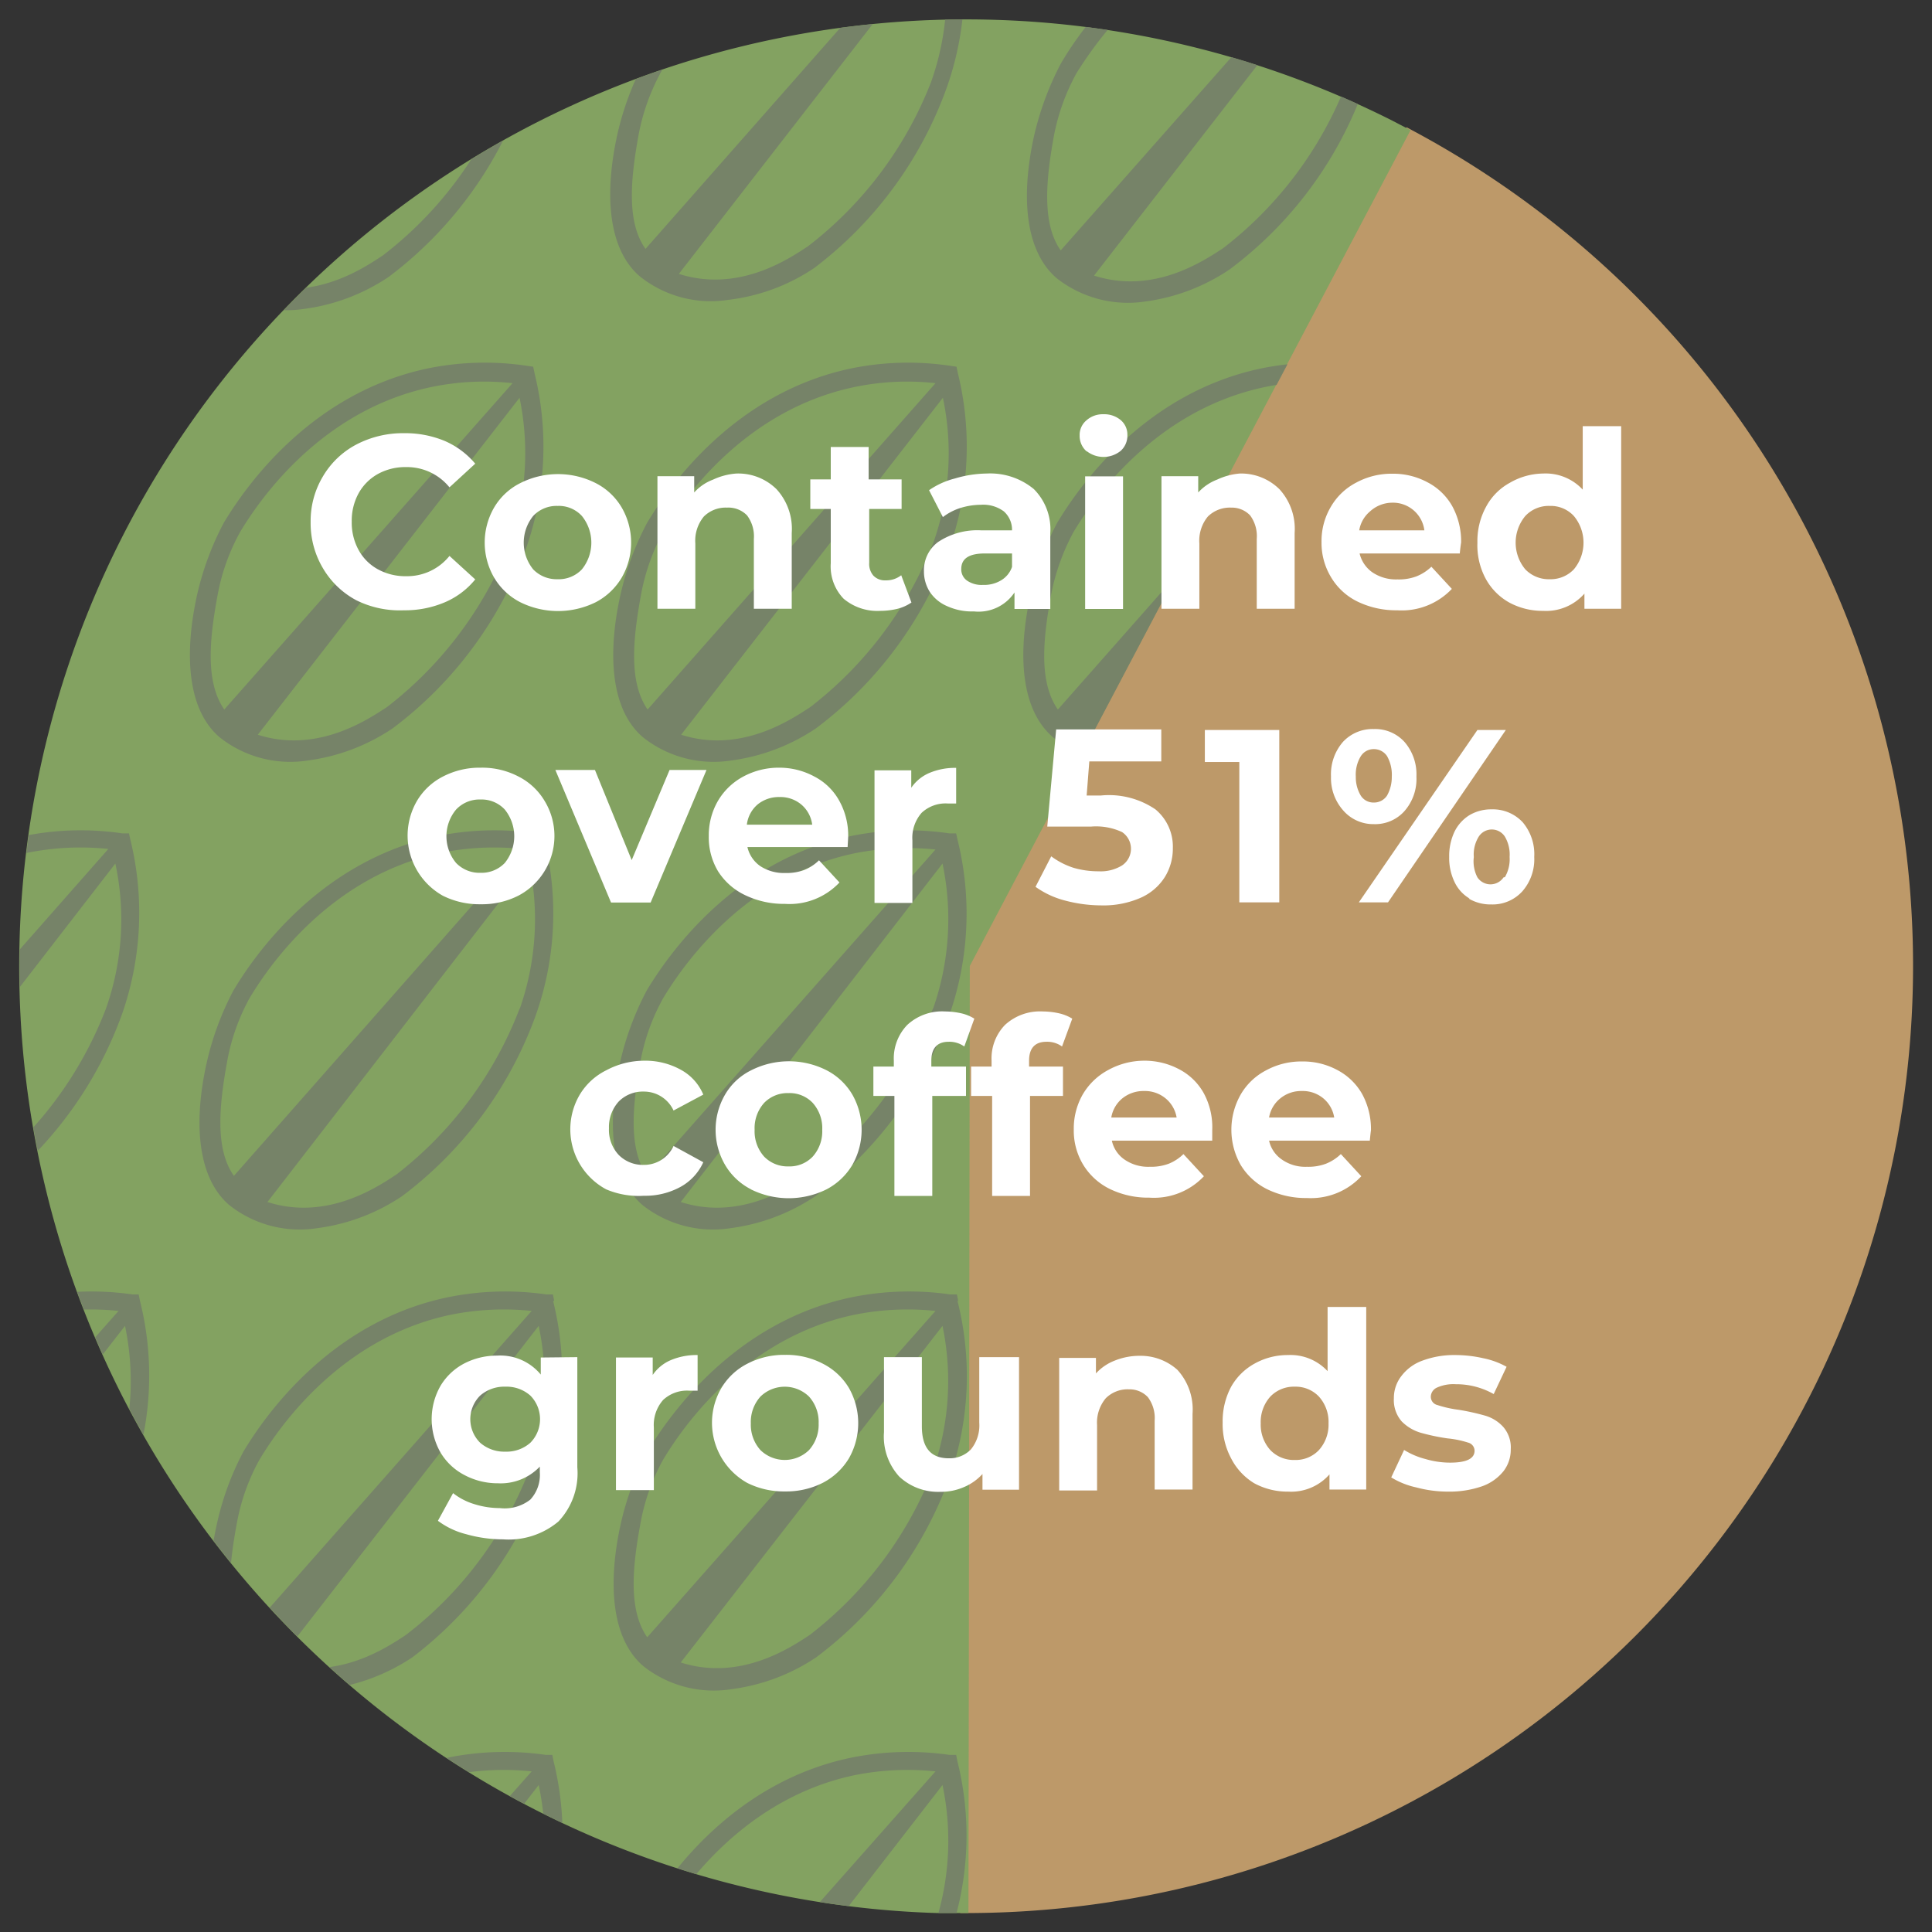 <?xml version="1.0" encoding="UTF-8"?>
<svg xmlns="http://www.w3.org/2000/svg" xmlns:xlink="http://www.w3.org/1999/xlink" id="レイヤー_1" data-name="レイヤー 1" viewBox="0 0 102 102">
  <rect x="0" y="0" width="102" height="102" fill="#333333" stroke="none"/>
  <defs>
    <style>.cls-1{fill:none;}.cls-2{fill:#bd9969;}.cls-3{fill:#83a261;}.cls-4{clip-path:url(#clip-path);}.cls-5{fill:#768368;}.cls-6{fill:#fff;}</style>
    <clipPath id="clip-path">
      <path class="cls-1" d="M51.22,51l-.07,50H49.49a50,50,0,1,1,24-94.65l1,.52Z"></path>
    </clipPath>
  </defs>
  <title>アートボード 13</title>
  <path class="cls-2" d="M101,51a50,50,0,0,1-49.85,50h-.45l.08-50L74.26,6.72l.28.15A50,50,0,0,1,101,51Z"></path>
  <path class="cls-3" d="M51.2,51l-.07,50H49.47a50,50,0,1,1,24-94.65l1,.52Z"></path>
  <g class="cls-4">
    <path class="cls-5" d="M50.45-4.62,50.38-5,50-5a15,15,0,0,0-5.21.14C38.73-3.59,35.26,1.25,34,3.29a15.4,15.4,0,0,0-1.41,3.82c-.66,3-.55,6,1.2,7.49a6,6,0,0,0,4.66,1.23A10.24,10.24,0,0,0,43,14.14a20.69,20.69,0,0,0,7-9.56A16.2,16.2,0,0,0,50.45-4.62ZM33.72,7.09a11.22,11.22,0,0,1,1.19-3.31C36.05,1.87,39.31-2.7,45-3.89a14.16,14.16,0,0,1,4.26-.2L34.08,13.14C33.06,11.72,33.3,9.4,33.72,7.09ZM49.16,4.32A20.13,20.13,0,0,1,42.66,13c-1,.66-3.66,2.47-6.82,1.46L49.66-3.35A14.1,14.1,0,0,1,49.16,4.32ZM28-4.14l-.07-.34-.34-.06a15.2,15.2,0,0,0-5.21.15C16.29-3.12,12.82,1.72,11.6,3.76a15.37,15.37,0,0,0-1.4,3.82c-.67,3-.56,6,1.19,7.5a6.09,6.09,0,0,0,4.66,1.23,10.46,10.46,0,0,0,4.47-1.69,20.76,20.76,0,0,0,7.06-9.56A16,16,0,0,0,28-4.14ZM11.29,7.57a10.92,10.92,0,0,1,1.18-3.31c1.14-1.91,4.41-6.48,10.12-7.68a14.16,14.16,0,0,1,4.26-.2L11.64,13.61C10.63,12.2,10.86,9.88,11.29,7.57ZM26.72,4.79a20.08,20.08,0,0,1-6.5,8.69c-1,.66-3.66,2.48-6.81,1.46L27.22-2.87A14.07,14.07,0,0,1,26.72,4.79ZM72.37-4.53l-.07-.34-.3,0a15,15,0,0,0-5.21.14C60.65-3.5,57.18,1.34,56,3.37a15.81,15.81,0,0,0-1.41,3.82c-.66,3-.55,6,1.2,7.5a6.09,6.09,0,0,0,4.66,1.23,10.42,10.42,0,0,0,4.46-1.69A20.66,20.66,0,0,0,72,4.67,16.2,16.2,0,0,0,72.37-4.53ZM55.64,7.18a11.22,11.22,0,0,1,1.19-3.31C58,2,61.23-2.61,67-3.81A14.15,14.15,0,0,1,71.21-4L56,13.22C55,11.81,55.22,9.49,55.64,7.18ZM71.08,4.41a20.22,20.22,0,0,1-6.5,8.69c-1,.65-3.66,2.47-6.82,1.45L71.58-3.26A14.1,14.1,0,0,1,71.08,4.41ZM72.22,19.7l-.07-.34-.34-.05a15,15,0,0,0-5.22.14c-6.1,1.28-9.56,6.12-10.78,8.16a15.4,15.4,0,0,0-1.41,3.82c-.66,3-.55,6,1.19,7.49a6,6,0,0,0,4.67,1.23,10.42,10.42,0,0,0,4.46-1.69,20.66,20.66,0,0,0,7.07-9.56A16.2,16.2,0,0,0,72.22,19.7ZM55.49,31.41a11.59,11.59,0,0,1,1.18-3.31c1.14-1.91,4.41-6.48,10.13-7.67a13.54,13.54,0,0,1,4.26-.2L55.85,37.46C54.83,36,55.07,33.72,55.49,31.41Zm15.44-2.77a20.22,20.22,0,0,1-6.5,8.69c-1,.65-3.66,2.47-6.82,1.46L71.43,21A14.17,14.17,0,0,1,70.93,28.64ZM50.57,19.7l-.07-.34-.35-.05a15,15,0,0,0-5.21.14c-6.1,1.28-9.56,6.12-10.78,8.16a15.4,15.4,0,0,0-1.41,3.82c-.66,3-.55,6,1.19,7.49a6,6,0,0,0,4.66,1.23,10.46,10.46,0,0,0,4.47-1.69,20.66,20.66,0,0,0,7.07-9.56A16.2,16.2,0,0,0,50.57,19.7ZM33.84,31.41A11.25,11.25,0,0,1,35,28.1c1.14-1.91,4.41-6.48,10.13-7.67a13.54,13.54,0,0,1,4.26-.2L34.19,37.46C33.18,36,33.42,33.72,33.84,31.41Zm15.44-2.77a20.22,20.22,0,0,1-6.5,8.69c-1,.65-3.66,2.47-6.82,1.46L49.78,21A14.17,14.17,0,0,1,49.28,28.64ZM28.22,19.7l-.07-.34-.35-.05a15,15,0,0,0-5.21.14c-6.1,1.28-9.56,6.12-10.78,8.16a15.4,15.4,0,0,0-1.41,3.82c-.66,3-.55,6,1.19,7.49a6,6,0,0,0,4.66,1.23,10.46,10.46,0,0,0,4.47-1.69,20.66,20.66,0,0,0,7.07-9.56A16.2,16.2,0,0,0,28.22,19.7ZM11.49,31.41a10.92,10.92,0,0,1,1.18-3.31c1.14-1.91,4.41-6.48,10.12-7.67a13.61,13.61,0,0,1,4.27-.2L11.84,37.46C10.83,36,11.06,33.72,11.49,31.41Zm15.44-2.77a20.22,20.22,0,0,1-6.5,8.69c-1,.65-3.67,2.47-6.82,1.46L27.43,21A14.36,14.36,0,0,1,26.93,28.64ZM50.55,44.32,50.48,44h-.35a15,15,0,0,0-5.21.14c-6.1,1.28-9.56,6.12-10.78,8.16a15.4,15.4,0,0,0-1.41,3.82c-.66,3-.55,6,1.19,7.5a6,6,0,0,0,4.66,1.22,10.46,10.46,0,0,0,4.47-1.69,20.66,20.66,0,0,0,7.07-9.56A16.2,16.2,0,0,0,50.55,44.32ZM33.82,56A10.92,10.92,0,0,1,35,52.72c1.14-1.91,4.41-6.48,10.12-7.67a14.22,14.22,0,0,1,4.27-.2L34.17,62.08C33.16,60.66,33.39,58.34,33.82,56Zm15.44-2.77A20.23,20.23,0,0,1,42.76,62c-1,.66-3.67,2.47-6.82,1.46L49.76,45.59A14.29,14.29,0,0,1,49.26,53.26ZM28.73,44.32,28.66,44h-.35a15,15,0,0,0-5.21.14c-6.1,1.28-9.57,6.12-10.78,8.16a15.4,15.4,0,0,0-1.41,3.82c-.67,3-.55,6,1.19,7.5a6,6,0,0,0,4.66,1.22,10.46,10.46,0,0,0,4.47-1.69,20.76,20.76,0,0,0,7.06-9.56A16.11,16.11,0,0,0,28.73,44.32ZM12,56a10.92,10.92,0,0,1,1.18-3.31c1.14-1.91,4.41-6.48,10.12-7.67a14.16,14.16,0,0,1,4.26-.2L12.35,62.08C11.34,60.66,11.57,58.34,12,56Zm15.44-2.77A20.23,20.23,0,0,1,20.94,62c-1,.66-3.67,2.47-6.82,1.46L27.94,45.59A14.29,14.29,0,0,1,27.44,53.26ZM6.88,44.32,6.81,44H6.47a15,15,0,0,0-5.22.14c-6.09,1.28-9.56,6.12-10.78,8.16a15.4,15.4,0,0,0-1.41,3.82c-.66,3-.55,6,1.2,7.5a6,6,0,0,0,4.66,1.22A10.32,10.32,0,0,0-.62,63.08a20.66,20.66,0,0,0,7.07-9.56A16.2,16.2,0,0,0,6.88,44.32ZM-9.85,56a11.22,11.22,0,0,1,1.19-3.31c1.13-1.91,4.4-6.48,10.12-7.67a14.16,14.16,0,0,1,4.26-.2L-9.49,62.08C-10.51,60.66-10.27,58.34-9.85,56ZM5.59,53.26A20.17,20.17,0,0,1-.91,62c-1,.66-3.66,2.47-6.82,1.46L6.09,45.59A14.1,14.1,0,0,1,5.59,53.26Zm45,15.42-.07-.34h-.35a15.2,15.2,0,0,0-5.21.15c-6.1,1.27-9.56,6.11-10.78,8.15a15.4,15.4,0,0,0-1.41,3.82c-.66,3-.55,6,1.19,7.5a6,6,0,0,0,4.66,1.22,10.45,10.45,0,0,0,4.47-1.68,20.69,20.69,0,0,0,7.07-9.57,16.2,16.2,0,0,0,.39-9.25ZM33.82,80.39A10.92,10.92,0,0,1,35,77.08c1.14-1.91,4.41-6.48,10.12-7.67a14.22,14.22,0,0,1,4.27-.2L34.17,86.44C33.16,85,33.39,82.7,33.82,80.39Zm15.44-2.77a20.22,20.22,0,0,1-6.5,8.69c-1,.66-3.67,2.47-6.82,1.46L49.76,70A14.28,14.28,0,0,1,49.26,77.62Zm-20-8.94-.07-.34h-.34a15.2,15.2,0,0,0-5.21.15c-6.1,1.27-9.57,6.11-10.79,8.15a15,15,0,0,0-1.4,3.82c-.67,3-.56,6,1.19,7.5a6,6,0,0,0,4.66,1.22,10.58,10.58,0,0,0,4.47-1.68,20.73,20.73,0,0,0,7-9.62,16,16,0,0,0,.43-9.2ZM12.51,80.39a10.92,10.92,0,0,1,1.18-3.31c1.14-1.91,4.41-6.48,10.12-7.67a14.16,14.16,0,0,1,4.26-.2L12.86,86.44C11.85,85,12.08,82.7,12.51,80.39Zm15.43-2.77a20.08,20.08,0,0,1-6.5,8.69c-1,.66-3.66,2.47-6.81,1.46L28.44,70A14.09,14.09,0,0,1,27.94,77.62ZM7.39,68.68l-.07-.34H7a15.2,15.2,0,0,0-5.21.15C-4.34,69.71-7.8,74.55-9,76.59a15.4,15.4,0,0,0-1.41,3.82c-.66,3-.55,6,1.19,7.5a6,6,0,0,0,4.66,1.22A10.55,10.55,0,0,0-.11,87.45,20.65,20.65,0,0,0,7,77.88,16.2,16.2,0,0,0,7.39,68.68ZM-9.34,80.39a11.59,11.59,0,0,1,1.18-3.31C-7,75.17-3.75,70.6,2,69.41a14.16,14.16,0,0,1,4.26-.2L-9,86.44C-10,85-9.76,82.7-9.34,80.39ZM6.1,77.62A20.22,20.22,0,0,1-.4,86.31c-1,.66-3.66,2.47-6.82,1.46L6.6,70A14.18,14.18,0,0,1,6.1,77.62ZM50.55,93l-.07-.35h-.35a15.2,15.2,0,0,0-5.21.15c-6.1,1.27-9.56,6.11-10.78,8.15a15.4,15.4,0,0,0-1.41,3.82c-.66,3-.55,6,1.19,7.5a6,6,0,0,0,4.66,1.22,10.32,10.32,0,0,0,4.47-1.68,20.66,20.66,0,0,0,7.07-9.56A16.2,16.2,0,0,0,50.55,93Zm-16.73,11.7a10.86,10.86,0,0,1,1.18-3.3c1.14-1.91,4.41-6.48,10.12-7.68a14.22,14.22,0,0,1,4.27-.2L34.17,110.72c-1-1.41-.78-3.74-.35-6Zm15.44-2.77a20.22,20.22,0,0,1-6.5,8.69c-1,.66-3.67,2.48-6.82,1.46L49.76,94.24a14.26,14.26,0,0,1-.5,7.66ZM29.23,93l-.07-.35h-.34a15.2,15.2,0,0,0-5.21.15c-6.1,1.2-9.61,6-10.79,8.09a15.37,15.37,0,0,0-1.4,3.82c-.67,3-.56,6,1.19,7.5a6,6,0,0,0,4.66,1.22,10.45,10.45,0,0,0,4.47-1.68,20.76,20.76,0,0,0,7.06-9.56A16.16,16.16,0,0,0,29.23,93Zm-16.72,11.7a10.86,10.86,0,0,1,1.18-3.3c1.14-1.91,4.41-6.48,10.12-7.68a14.16,14.16,0,0,1,4.26-.2L12.86,110.72c-1-1.41-.78-3.74-.35-6Zm15.43-2.77a20.08,20.08,0,0,1-6.5,8.69c-1,.66-3.66,2.48-6.81,1.46L28.44,94.24a14.07,14.07,0,0,1-.5,7.66Z"></path>
  </g>
  <path class="cls-6" d="M18.81,31.69A4.49,4.49,0,0,1,17.05,30a4.65,4.65,0,0,1-.65-2.43,4.59,4.59,0,0,1,.65-2.42,4.45,4.45,0,0,1,1.76-1.68,5.31,5.31,0,0,1,2.53-.6,5.44,5.44,0,0,1,2.14.41,4.37,4.37,0,0,1,1.61,1.2l-1.36,1.25a2.89,2.89,0,0,0-2.28-1.07,3,3,0,0,0-1.51.37,2.62,2.62,0,0,0-1,1,3,3,0,0,0-.37,1.51,3,3,0,0,0,.37,1.51,2.55,2.55,0,0,0,1,1,3,3,0,0,0,1.51.37,2.86,2.86,0,0,0,2.28-1.07l1.36,1.24a4.18,4.18,0,0,1-1.61,1.21,5.36,5.36,0,0,1-2.15.42A5.16,5.16,0,0,1,18.81,31.69Z"></path>
  <path class="cls-6" d="M27.46,31.79a3.41,3.41,0,0,1-1.37-1.29,3.69,3.69,0,0,1,0-3.71,3.32,3.32,0,0,1,1.37-1.28,4.41,4.41,0,0,1,4,0,3.36,3.36,0,0,1,1.36,1.28,3.69,3.69,0,0,1,0,3.71,3.45,3.45,0,0,1-1.36,1.29,4.49,4.49,0,0,1-4,0Zm3.26-1.73a2.24,2.24,0,0,0,0-2.82,1.65,1.65,0,0,0-1.28-.53,1.69,1.69,0,0,0-1.29.53,2.24,2.24,0,0,0,0,2.82,1.72,1.72,0,0,0,1.29.52A1.68,1.68,0,0,0,30.72,30.06Z"></path>
  <path class="cls-6" d="M41,25.83a3.1,3.1,0,0,1,.8,2.31v4h-2V28.45a1.84,1.84,0,0,0-.36-1.24,1.37,1.37,0,0,0-1.06-.41,1.63,1.63,0,0,0-1.22.47,2,2,0,0,0-.45,1.42v3.45h-2v-7h1.94V26a2.54,2.54,0,0,1,1-.68A3.47,3.47,0,0,1,38.88,25,2.88,2.88,0,0,1,41,25.83Z"></path>
  <path class="cls-6" d="M48.12,31.81a2.34,2.34,0,0,1-.73.33,3.93,3.93,0,0,1-.92.11,2.76,2.76,0,0,1-1.93-.64,2.45,2.45,0,0,1-.68-1.87V26.87H42.78V25.31h1.08V23.6h2v1.71h1.74v1.56H45.89v2.84a.94.94,0,0,0,.22.68.84.84,0,0,0,.65.25,1.28,1.28,0,0,0,.82-.27Z"></path>
  <path class="cls-6" d="M54.58,25.82a3,3,0,0,1,.87,2.33v4H53.56v-.87a2.28,2.28,0,0,1-2.14,1A3.16,3.16,0,0,1,50,32a2.07,2.07,0,0,1-.91-.75,2,2,0,0,1-.31-1.09,1.85,1.85,0,0,1,.74-1.54A3.74,3.74,0,0,1,51.81,28h1.62A1.3,1.3,0,0,0,53,27a1.82,1.82,0,0,0-1.21-.35,3.7,3.7,0,0,0-1.09.17,3,3,0,0,0-.92.48l-.73-1.42a4.21,4.21,0,0,1,1.37-.62A6.09,6.09,0,0,1,52.09,25,3.61,3.61,0,0,1,54.58,25.82Zm-1.73,4.82a1.33,1.33,0,0,0,.58-.71v-.71H52c-.84,0-1.25.27-1.25.82a.72.72,0,0,0,.3.61,1.35,1.35,0,0,0,.84.23A1.73,1.73,0,0,0,52.85,30.64Z"></path>
  <path class="cls-6" d="M57.39,23.85A1.08,1.08,0,0,1,57,23a1,1,0,0,1,.35-.8,1.29,1.29,0,0,1,.91-.33,1.35,1.35,0,0,1,.91.31,1,1,0,0,1,.35.78,1.08,1.08,0,0,1-.35.84,1.44,1.44,0,0,1-1.82,0Zm-.1,1.3h2v7h-2Z"></path>
  <path class="cls-6" d="M67.55,25.83a3.1,3.1,0,0,1,.8,2.31v4h-2V28.45A1.84,1.84,0,0,0,66,27.21a1.33,1.33,0,0,0-1-.41,1.65,1.65,0,0,0-1.23.47,2,2,0,0,0-.45,1.42v3.45h-2v-7h1.94V26a2.62,2.62,0,0,1,1-.68A3.51,3.51,0,0,1,65.45,25,2.88,2.88,0,0,1,67.55,25.83Z"></path>
  <path class="cls-6" d="M77.07,29.22H71.78a1.69,1.69,0,0,0,.68,1,2.23,2.23,0,0,0,1.32.37,2.63,2.63,0,0,0,1-.16,2.43,2.43,0,0,0,.79-.51l1.08,1.17a3.64,3.64,0,0,1-2.89,1.13,4.66,4.66,0,0,1-2.09-.46,3.31,3.31,0,0,1-1.4-1.29,3.49,3.49,0,0,1-.5-1.85,3.54,3.54,0,0,1,.49-1.86,3.3,3.3,0,0,1,1.34-1.28,3.91,3.91,0,0,1,1.9-.47,3.82,3.82,0,0,1,1.86.45,3.18,3.18,0,0,1,1.31,1.26,3.87,3.87,0,0,1,.47,1.92S77.1,28.88,77.07,29.22ZM72.33,27A1.66,1.66,0,0,0,71.76,28H75.2a1.67,1.67,0,0,0-1.71-1.46A1.75,1.75,0,0,0,72.33,27Z"></path>
  <path class="cls-6" d="M85.59,22.5v9.64H83.65v-.8a2.69,2.69,0,0,1-2.18.91,3.68,3.68,0,0,1-1.79-.44,3.18,3.18,0,0,1-1.25-1.27A3.73,3.73,0,0,1,78,28.65a3.77,3.77,0,0,1,.46-1.9,3.1,3.1,0,0,1,1.25-1.26A3.58,3.58,0,0,1,81.47,25a2.67,2.67,0,0,1,2.09.85V22.5Zm-2.5,7.56a2.2,2.2,0,0,0,0-2.82,1.66,1.66,0,0,0-1.27-.53,1.69,1.69,0,0,0-1.29.53,2.2,2.2,0,0,0,0,2.82,1.72,1.72,0,0,0,1.29.52A1.69,1.69,0,0,0,83.09,30.06Z"></path>
  <path class="cls-6" d="M23.38,47.29a3.64,3.64,0,0,1-1.37-5A3.38,3.38,0,0,1,23.38,41a4.21,4.21,0,0,1,2-.47,4.13,4.13,0,0,1,2,.47,3.38,3.38,0,0,1,1.37,1.28,3.56,3.56,0,0,1-1.37,5,4.24,4.24,0,0,1-2,.46A4.32,4.32,0,0,1,23.38,47.29Zm3.27-1.73a2.24,2.24,0,0,0,0-2.82,1.67,1.67,0,0,0-1.28-.53,1.69,1.69,0,0,0-1.29.53,2.2,2.2,0,0,0,0,2.82,1.72,1.72,0,0,0,1.29.52A1.7,1.7,0,0,0,26.65,45.56Z"></path>
  <path class="cls-6" d="M37.3,40.65l-2.95,7H32.26l-2.94-7h2.09l1.94,4.76,2-4.76Z"></path>
  <path class="cls-6" d="M44.75,44.72H39.46a1.68,1.68,0,0,0,.67,1,2.27,2.27,0,0,0,1.33.37,2.67,2.67,0,0,0,1-.16,2.39,2.39,0,0,0,.78-.51l1.08,1.17a3.62,3.62,0,0,1-2.88,1.13,4.7,4.7,0,0,1-2.1-.46A3.43,3.43,0,0,1,37.91,46a3.48,3.48,0,0,1-.49-1.85,3.63,3.63,0,0,1,.48-1.86A3.43,3.43,0,0,1,39.24,41a3.94,3.94,0,0,1,1.91-.47A3.88,3.88,0,0,1,43,41a3.15,3.15,0,0,1,1.3,1.26,3.77,3.77,0,0,1,.48,1.92S44.77,44.38,44.75,44.72ZM40,42.47a1.66,1.66,0,0,0-.57,1.07h3.45a1.66,1.66,0,0,0-.57-1.06,1.71,1.71,0,0,0-1.15-.4A1.77,1.77,0,0,0,40,42.47Z"></path>
  <path class="cls-6" d="M49.06,40.81a3.49,3.49,0,0,1,1.42-.27v1.88l-.45,0a1.85,1.85,0,0,0-1.37.49,2,2,0,0,0-.49,1.46v3.3h-2v-7h1.94v.92A2.19,2.19,0,0,1,49.06,40.81Z"></path>
  <path class="cls-6" d="M61,42.73a2.55,2.55,0,0,1,.92,2.05,2.85,2.85,0,0,1-.42,1.52,2.89,2.89,0,0,1-1.26,1.09,4.88,4.88,0,0,1-2.1.41,7.54,7.54,0,0,1-1.89-.25,4.71,4.71,0,0,1-1.58-.73l.83-1.61a4.05,4.05,0,0,0,1.19.61A4.7,4.7,0,0,0,58,46a2.15,2.15,0,0,0,1.24-.31,1.06,1.06,0,0,0,0-1.76,3.25,3.25,0,0,0-1.64-.29H55.29l.47-5.13h5.55v1.69h-3.8L57.37,42h.74A4.36,4.36,0,0,1,61,42.73Z"></path>
  <path class="cls-6" d="M67.54,38.54v9.1H65.43V40.23H63.61V38.54Z"></path>
  <path class="cls-6" d="M70.9,42.77A2.57,2.57,0,0,1,70.27,41a2.61,2.61,0,0,1,.63-1.83,2.13,2.13,0,0,1,1.63-.68,2.09,2.09,0,0,1,1.62.68A2.61,2.61,0,0,1,74.78,41a2.57,2.57,0,0,1-.63,1.82,2.07,2.07,0,0,1-1.62.69A2.1,2.1,0,0,1,70.9,42.77ZM73.23,42A2,2,0,0,0,73.48,41a2,2,0,0,0-.25-1.08.83.83,0,0,0-.7-.37.8.8,0,0,0-.69.38A1.86,1.86,0,0,0,71.58,41,1.88,1.88,0,0,0,71.84,42a.79.79,0,0,0,.69.37A.82.82,0,0,0,73.23,42ZM78,38.54H79.5l-6.22,9.1H71.74Zm-.41,8.9a2,2,0,0,1-.8-.88,2.91,2.91,0,0,1-.28-1.32,3,3,0,0,1,.28-1.33,2.13,2.13,0,0,1,.8-.88,2.25,2.25,0,0,1,1.16-.3,2.15,2.15,0,0,1,1.64.68A2.61,2.61,0,0,1,81,45.24a2.57,2.57,0,0,1-.63,1.82,2.12,2.12,0,0,1-1.64.69A2.26,2.26,0,0,1,77.54,47.44Zm1.86-1.13a1.88,1.88,0,0,0,.25-1.07,1.86,1.86,0,0,0-.25-1.07.82.82,0,0,0-1.38,0,1.79,1.79,0,0,0-.26,1.08A1.84,1.84,0,0,0,78,46.32a.83.83,0,0,0,1.38,0Z"></path>
  <path class="cls-6" d="M32,62.79a3.6,3.6,0,0,1-1.39-5A3.37,3.37,0,0,1,32,56.51,4.26,4.26,0,0,1,34,56a3.86,3.86,0,0,1,1.93.47,2.66,2.66,0,0,1,1.2,1.32l-1.57.84a1.72,1.72,0,0,0-1.57-1,1.79,1.79,0,0,0-1.32.52,2,2,0,0,0-.52,1.42,1.93,1.93,0,0,0,.52,1.41,1.79,1.79,0,0,0,1.32.52,1.71,1.71,0,0,0,1.57-1l1.57.86a2.79,2.79,0,0,1-1.2,1.3,3.86,3.86,0,0,1-1.93.47A4.38,4.38,0,0,1,32,62.79Z"></path>
  <path class="cls-6" d="M39.65,62.79a3.35,3.35,0,0,1-1.37-1.29,3.69,3.69,0,0,1,0-3.71,3.26,3.26,0,0,1,1.37-1.28,4.41,4.41,0,0,1,4,0A3.36,3.36,0,0,1,45,57.79a3.76,3.76,0,0,1,0,3.71,3.45,3.45,0,0,1-1.36,1.29,4.49,4.49,0,0,1-4,0Zm3.26-1.73a2,2,0,0,0,.5-1.41,2,2,0,0,0-.5-1.42,1.68,1.68,0,0,0-1.28-.52,1.72,1.72,0,0,0-1.29.52,2,2,0,0,0-.5,1.42,2,2,0,0,0,.5,1.41,1.72,1.72,0,0,0,1.29.52A1.68,1.68,0,0,0,42.91,61.06Z"></path>
  <path class="cls-6" d="M49.17,56.31H51v1.55H49.22v5.28h-2V57.86H46.11V56.31h1.08V56a2.54,2.54,0,0,1,.71-1.89,2.71,2.71,0,0,1,2-.71,4,4,0,0,1,.86.1,2.24,2.24,0,0,1,.68.28l-.53,1.47a1.35,1.35,0,0,0-.82-.25c-.61,0-.92.34-.92,1Z"></path>
  <path class="cls-6" d="M54.33,56.31h1.79v1.55H54.38v5.28h-2V57.86H51.27V56.31h1.08V56a2.54,2.54,0,0,1,.71-1.89,2.73,2.73,0,0,1,2-.71,4,4,0,0,1,.86.1,2.31,2.31,0,0,1,.69.28l-.54,1.47a1.33,1.33,0,0,0-.82-.25c-.61,0-.92.34-.92,1Z"></path>
  <path class="cls-6" d="M64,60.22H58.7a1.63,1.63,0,0,0,.67,1,2.2,2.2,0,0,0,1.33.38,2.67,2.67,0,0,0,1-.16,2.39,2.39,0,0,0,.78-.51l1.08,1.17a3.62,3.62,0,0,1-2.88,1.13,4.63,4.63,0,0,1-2.09-.46,3.39,3.39,0,0,1-1.41-1.29,3.48,3.48,0,0,1-.49-1.85,3.63,3.63,0,0,1,.48-1.86,3.43,3.43,0,0,1,1.34-1.28A3.94,3.94,0,0,1,60.39,56a3.88,3.88,0,0,1,1.86.45,3.15,3.15,0,0,1,1.3,1.26A3.77,3.77,0,0,1,64,59.67S64,59.88,64,60.22ZM59.24,58A1.66,1.66,0,0,0,58.67,59h3.45A1.66,1.66,0,0,0,61.55,58a1.71,1.71,0,0,0-1.15-.4A1.77,1.77,0,0,0,59.24,58Z"></path>
  <path class="cls-6" d="M72.32,60.22H67a1.64,1.64,0,0,0,.68,1,2.15,2.15,0,0,0,1.32.38,2.63,2.63,0,0,0,1-.16,2.43,2.43,0,0,0,.79-.51l1.08,1.17A3.64,3.64,0,0,1,69,63.25a4.66,4.66,0,0,1-2.09-.46,3.39,3.39,0,0,1-1.41-1.29,3.76,3.76,0,0,1,0-3.71,3.3,3.3,0,0,1,1.34-1.28,3.88,3.88,0,0,1,1.9-.47,3.82,3.82,0,0,1,1.86.45,3.24,3.24,0,0,1,1.31,1.26,3.87,3.87,0,0,1,.47,1.92S72.35,59.88,72.32,60.22ZM67.58,58A1.66,1.66,0,0,0,67,59h3.44A1.66,1.66,0,0,0,69.88,58a1.7,1.7,0,0,0-1.15-.4A1.74,1.74,0,0,0,67.58,58Z"></path>
  <path class="cls-6" d="M30.48,71.65v5.82a3.71,3.71,0,0,1-1,2.86,4.09,4.09,0,0,1-2.92.94A7.14,7.14,0,0,1,24.62,81a4.18,4.18,0,0,1-1.5-.71l.8-1.46a3.38,3.38,0,0,0,1.12.58,4.52,4.52,0,0,0,1.35.21A2.19,2.19,0,0,0,28,79.17a1.92,1.92,0,0,0,.5-1.44v-.3a2.85,2.85,0,0,1-2.21.88,3.73,3.73,0,0,1-1.76-.43,3.17,3.17,0,0,1-1.27-1.19,3.55,3.55,0,0,1,0-3.53A3.17,3.17,0,0,1,24.48,72a3.73,3.73,0,0,1,1.76-.43,2.77,2.77,0,0,1,2.31,1v-.9ZM28,76.17a1.77,1.77,0,0,0,0-2.49,1.89,1.89,0,0,0-1.32-.47,1.93,1.93,0,0,0-1.33.47,1.75,1.75,0,0,0,0,2.49,1.93,1.93,0,0,0,1.33.47A1.89,1.89,0,0,0,28,76.17Z"></path>
  <path class="cls-6" d="M35.41,71.81a3.49,3.49,0,0,1,1.42-.27v1.88l-.45,0a1.85,1.85,0,0,0-1.37.49,2,2,0,0,0-.49,1.46v3.3h-2v-7h1.94v.92A2.19,2.19,0,0,1,35.41,71.81Z"></path>
  <path class="cls-6" d="M39.45,78.29a3.64,3.64,0,0,1-1.37-5A3.38,3.38,0,0,1,39.45,72a4.19,4.19,0,0,1,2-.47,4.14,4.14,0,0,1,2,.47,3.38,3.38,0,0,1,1.37,1.28,3.76,3.76,0,0,1,0,3.71,3.47,3.47,0,0,1-1.37,1.29,4.25,4.25,0,0,1-2,.46A4.31,4.31,0,0,1,39.45,78.29Zm3.26-1.73a2,2,0,0,0,.51-1.41,2,2,0,0,0-.51-1.42,1.84,1.84,0,0,0-2.56,0,2,2,0,0,0-.51,1.42,2,2,0,0,0,.51,1.41,1.84,1.84,0,0,0,2.56,0Z"></path>
  <path class="cls-6" d="M53.8,71.65v7H51.87v-.83a2.77,2.77,0,0,1-1,.7,3,3,0,0,1-1.21.24,3,3,0,0,1-2.18-.8,3.13,3.13,0,0,1-.81-2.35V71.65h2V75.3c0,1.13.47,1.69,1.42,1.69a1.56,1.56,0,0,0,1.17-.47,2,2,0,0,0,.44-1.41V71.65Z"></path>
  <path class="cls-6" d="M62.16,72.32a3.1,3.1,0,0,1,.8,2.32v4h-2V75a1.84,1.84,0,0,0-.36-1.24,1.33,1.33,0,0,0-1-.41,1.63,1.63,0,0,0-1.22.47,2,2,0,0,0-.46,1.42v3.45h-2v-7h1.94v.82a2.62,2.62,0,0,1,1-.68,3.51,3.51,0,0,1,1.31-.25A2.91,2.91,0,0,1,62.16,72.32Z"></path>
  <path class="cls-6" d="M72.13,69v9.64H70.19v-.8a2.69,2.69,0,0,1-2.18.91,3.68,3.68,0,0,1-1.79-.44A3.27,3.27,0,0,1,65,77a3.83,3.83,0,0,1-.45-1.89,3.87,3.87,0,0,1,.45-1.9A3.18,3.18,0,0,1,66.22,72,3.58,3.58,0,0,1,68,71.54a2.67,2.67,0,0,1,2.09.85V69Zm-2.5,7.56a2,2,0,0,0,.51-1.41,2,2,0,0,0-.51-1.42,1.69,1.69,0,0,0-1.27-.52,1.72,1.72,0,0,0-1.29.52,2,2,0,0,0-.51,1.42,2,2,0,0,0,.51,1.41,1.72,1.72,0,0,0,1.29.52A1.69,1.69,0,0,0,69.63,76.56Z"></path>
  <path class="cls-6" d="M74.78,78.53A4.27,4.27,0,0,1,73.45,78l.68-1.45a4,4,0,0,0,1.13.48,4.6,4.6,0,0,0,1.3.19q1.29,0,1.29-.63a.45.45,0,0,0-.35-.43,5.13,5.13,0,0,0-1.08-.22,11,11,0,0,1-1.42-.3,2.33,2.33,0,0,1-1-.6,1.71,1.71,0,0,1-.41-1.22A1.88,1.88,0,0,1,74,72.63a2.42,2.42,0,0,1,1.11-.8,4.8,4.8,0,0,1,1.74-.29,6.7,6.7,0,0,1,1.47.17,4.21,4.21,0,0,1,1.22.45l-.68,1.44a4,4,0,0,0-2-.52,2.11,2.11,0,0,0-1,.18.54.54,0,0,0-.32.47.45.45,0,0,0,.35.45,6,6,0,0,0,1.12.25,12.29,12.29,0,0,1,1.4.31,2.07,2.07,0,0,1,.95.59,1.65,1.65,0,0,1,.4,1.19,1.85,1.85,0,0,1-.39,1.16,2.53,2.53,0,0,1-1.13.79,5.24,5.24,0,0,1-1.78.28A6.45,6.45,0,0,1,74.78,78.53Z"></path>
</svg>
